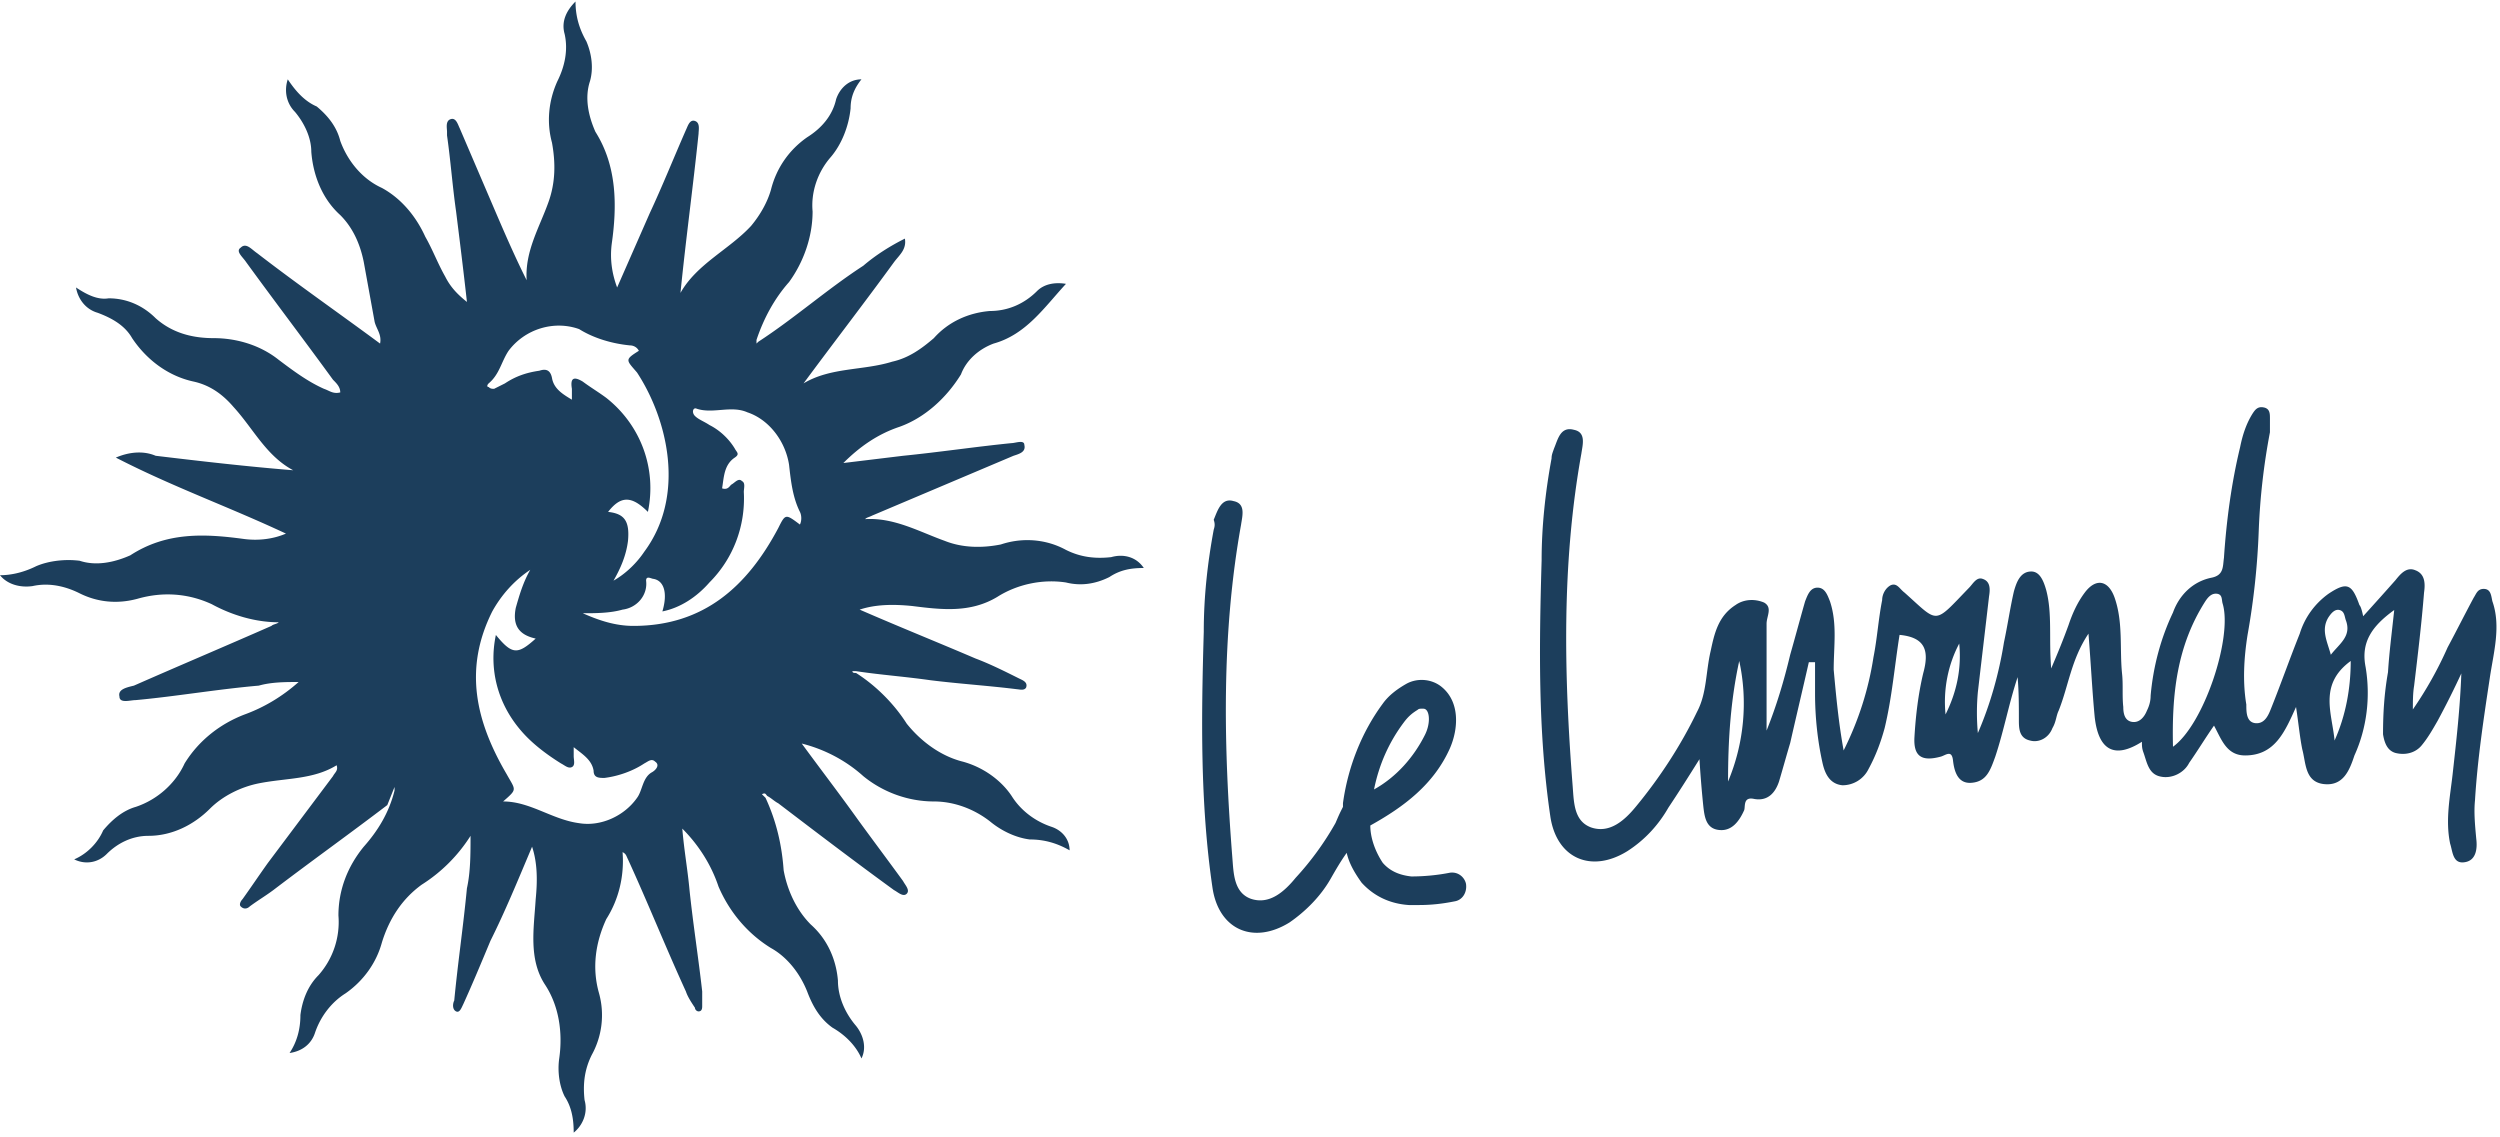 <svg xmlns="http://www.w3.org/2000/svg" width="486" height="221" fill="none" viewBox="0 0 486 221"><g fill="#1C3E5C" clip-path="url(#a)"><path d="M75.29 156.506c-7.388 5.629-14.777 10.906-22.165 16.535-1.407 1.056-3.166 2.111-4.574 3.167-.351.352-1.055.704-1.759 0-.351-.352 0-1.056.352-1.407 1.76-2.463 3.167-4.574 4.926-7.037l12.665-16.887c.352-.704 1.056-1.056.704-2.111-4.574 2.814-9.851 2.462-15.128 3.518-3.519.704-7.037 2.463-9.5 4.925-3.166 3.167-7.388 5.278-11.962 5.278-3.166 0-5.98 1.407-8.091 3.518-1.76 1.759-4.222 2.111-6.333 1.056 2.462-1.056 4.573-3.167 5.629-5.63 1.759-2.111 3.87-3.87 6.333-4.573 4.222-1.408 7.74-4.574 9.499-8.444 2.814-4.574 7.036-7.74 11.61-9.499q5.805-2.112 10.555-6.333c-2.463 0-5.278 0-7.74.704-8.092.703-16.184 2.11-23.924 2.814-1.056 0-3.167.704-3.167-.704-.351-1.407 1.408-1.759 2.815-2.11 8.795-3.871 17.943-7.741 26.738-11.611.352-.351 1.056-.351 1.408-.703-4.574 0-9.148-1.408-13.018-3.518-4.573-2.111-9.499-2.463-14.424-1.056-3.87 1.056-7.74.704-11.259-1.055-2.814-1.408-5.98-2.111-9.147-1.408-2.463.352-4.926-.352-6.333-2.111 2.463 0 4.926-.703 7.036-1.759 2.463-1.055 5.63-1.407 8.444-1.055 3.167 1.055 6.685.352 9.851-1.056 7.037-4.573 14.425-4.222 22.165-3.166 2.815.352 5.63 0 8.092-1.056-11.258-5.277-22.165-9.147-33.071-14.776 2.462-1.056 5.277-1.407 7.74-.352 8.795 1.056 17.943 2.111 26.738 2.815-5.277-2.815-7.74-8.092-11.61-12.314-2.11-2.463-4.574-4.222-7.74-4.926-4.926-1.055-9.147-4.222-11.962-8.443-1.407-2.463-3.87-3.87-6.685-4.926-2.462-.704-3.87-2.815-4.222-4.925 2.111 1.407 4.222 2.462 6.333 2.11 3.519 0 6.685 1.408 9.148 3.87 3.166 2.815 7.036 3.87 11.258 3.87 4.574 0 9.147 1.408 12.666 4.222 2.814 2.111 5.629 4.222 8.795 5.63 1.056.352 1.76 1.055 3.167.703 0-1.055-.704-1.759-1.408-2.463-5.629-7.74-11.258-15.128-16.887-22.868-.704-1.055-2.111-2.11-1.056-2.815 1.056-1.055 2.111.352 3.167 1.056 7.74 5.98 15.832 11.61 23.924 17.591.352-1.759-.704-2.814-1.056-4.222l-2.11-11.61c-.704-3.518-2.112-6.685-4.574-9.147-3.519-3.167-5.278-7.74-5.63-12.314 0-2.815-1.407-5.63-3.166-7.74-1.759-1.76-2.11-4.222-1.407-6.333 1.407 2.11 3.166 4.222 5.629 5.277 2.11 1.76 3.87 3.87 4.574 6.685 1.407 3.87 4.222 7.388 8.092 9.147 3.87 2.111 6.684 5.63 8.443 9.5 1.408 2.462 2.463 5.277 3.87 7.74 1.056 2.11 2.463 3.518 4.222 4.925-.703-6.333-1.407-11.962-2.11-17.591-.704-4.925-1.056-9.851-1.76-14.776v-.704c0-.704-.352-2.111.704-2.463 1.055-.352 1.407 1.056 1.759 1.76L95.696 39.7c2.11 4.925 4.222 9.85 6.684 14.776-.351-5.629 2.463-10.203 4.222-15.128 1.408-3.87 1.408-7.74.704-11.61-1.056-3.87-.704-8.092 1.055-11.962 1.408-2.815 2.111-5.981 1.408-9.148-.704-2.462.351-4.573 2.111-6.332 0 2.814.703 5.277 2.111 7.74 1.055 2.462 1.407 5.277.703 7.74-1.055 3.166-.352 6.684 1.056 9.85 4.221 6.686 4.221 14.426 3.166 21.814q-.528 4.221 1.055 8.444l6.333-14.425c2.463-5.278 4.574-10.555 7.037-16.184.352-.704.703-2.11 1.759-1.76 1.055.353.703 1.76.703 2.464-1.055 10.202-2.462 20.405-3.518 30.96 3.167-5.63 9.499-8.444 13.721-13.017 1.759-2.111 3.167-4.574 3.87-7.037 1.056-4.222 3.519-7.74 7.037-10.203 2.814-1.759 4.925-4.222 5.629-7.388.704-2.11 2.463-3.87 4.926-3.87-1.408 1.76-2.111 3.518-2.111 5.63-.352 3.517-1.76 7.036-3.87 9.498-2.463 2.815-3.871 6.685-3.519 10.555 0 4.926-1.759 9.851-4.573 13.721-2.815 3.166-4.926 7.037-6.333 11.258v.704l.352-.352c7.036-4.573 13.369-10.203 20.405-14.776 2.463-2.111 5.278-3.87 8.092-5.278.352 2.111-1.055 3.167-2.111 4.574-5.629 7.74-11.61 15.48-17.591 23.572 5.278-3.166 11.61-2.463 17.239-4.222 3.167-.703 5.63-2.462 8.092-4.573 2.815-3.167 6.685-4.926 10.907-5.278 3.518 0 6.685-1.407 9.147-3.87 1.408-1.407 3.519-1.759 5.629-1.407-4.221 4.574-7.74 9.851-14.072 11.61-2.815 1.056-5.278 3.166-6.333 5.981-2.815 4.574-7.037 8.444-11.962 10.203-4.222 1.407-7.74 3.87-10.907 7.036l11.61-1.407c7.037-.704 14.073-1.759 21.11-2.463.703 0 2.463-.703 2.463.352.351 1.407-1.056 1.76-2.111 2.111l-27.443 11.61c-.703.352-1.055.352-1.407.704 5.629-.352 10.555 2.463 15.48 4.222 3.519 1.407 7.389 1.407 10.907.703 4.222-1.407 8.795-1.055 12.665 1.056 2.815 1.407 5.63 1.759 8.796 1.407 2.463-.703 4.926 0 6.333 2.111-2.463 0-4.574.352-6.685 1.759q-4.221 2.11-8.444 1.056c-4.573-.704-9.499.351-13.369 2.814-5.277 3.167-10.906 2.463-16.535 1.759-3.519-.351-7.037-.351-10.203.704 8.092 3.518 15.128 6.333 22.516 9.499 2.815 1.056 5.629 2.463 8.444 3.87.704.352 1.759.704 1.407 1.759-.351.704-1.407.352-1.759.352-5.629-.703-11.258-1.055-16.887-1.759-4.926-.704-9.851-1.055-14.425-1.759h-.704c0 .352.352.352.704.352 3.87 2.463 7.388 5.981 9.851 9.851 2.815 3.518 6.685 6.333 10.907 7.388 3.87 1.056 7.388 3.518 9.499 6.685 1.759 2.814 4.573 4.925 7.74 5.981 2.111.703 3.518 2.462 3.518 4.573-2.463-1.407-4.925-2.111-7.74-2.111-2.815-.351-5.629-1.759-7.74-3.518-3.166-2.463-7.037-3.87-10.907-3.87-4.925 0-9.851-1.759-13.721-4.925-3.518-3.167-7.74-5.278-11.962-6.333 3.87 5.277 7.389 9.851 10.907 14.776 2.814 3.87 5.981 8.092 8.795 11.962.352.704 1.408 1.759.704 2.463s-1.759-.352-2.463-.704c-7.74-5.629-15.128-11.258-22.516-16.887-.704-.352-1.408-1.055-2.111-1.407-.352-.352-.352-.704-1.056-.352l.704.704c2.111 4.573 3.166 9.147 3.518 14.072.704 3.87 2.463 7.741 5.277 10.555 3.167 2.815 4.926 6.685 5.278 10.907 0 3.166 1.407 6.332 3.518 8.795 1.407 1.759 2.111 4.222 1.056 6.333-1.056-2.463-3.167-4.574-5.63-5.981-2.462-1.759-3.87-4.222-4.925-7.036-1.407-3.519-3.87-6.685-7.037-8.444-4.573-2.815-8.092-7.037-10.202-11.962-1.408-4.222-3.871-8.092-7.037-11.258.352 4.221 1.056 8.091 1.407 11.961.704 6.685 1.759 13.37 2.463 19.703v2.814c0 .352 0 1.056-.704 1.056-.351 0-.703-.352-.703-.704-.704-1.056-1.407-2.111-1.759-3.166-3.87-8.444-7.389-17.24-11.259-25.683-.351-.704-.351-1.056-1.055-1.408.352 4.574-.704 9.148-3.166 13.018-2.111 4.573-2.815 9.499-1.408 14.424a15.96 15.96 0 0 1-1.407 11.962c-1.407 2.815-1.759 5.63-1.407 8.796.703 2.463-.352 4.925-2.111 6.333 0-2.463-.352-4.926-1.759-7.037-1.056-2.111-1.408-4.925-1.056-7.388.704-4.926 0-10.203-2.814-14.425-3.167-4.925-2.111-10.906-1.76-16.535.352-3.519.352-7.037-.703-10.203-2.815 6.684-5.278 12.665-8.092 18.295-1.76 4.221-3.518 8.443-5.277 12.313-.352.704-.704 1.759-1.408 1.408-.703-.352-.703-1.408-.352-2.111.704-7.389 1.76-14.425 2.463-21.813.704-3.167.704-6.685.704-10.203a30.6 30.6 0 0 1-9.5 9.499c-3.87 2.815-6.332 6.685-7.74 11.258-1.055 3.87-3.518 7.389-7.036 9.851-2.814 1.759-4.925 4.574-5.98 7.74-.705 2.111-2.464 3.519-4.926 3.871q2.11-3.167 2.11-7.389c.352-2.814 1.408-5.629 3.519-7.74a15.58 15.58 0 0 0 3.87-11.61c0-4.926 1.759-9.499 4.925-13.369 2.815-3.167 4.926-6.685 5.981-10.907v-.703zm80.216-54.533c.351-.703.351-1.759 0-2.462-1.408-2.815-1.76-5.981-2.111-9.148-.704-4.573-3.87-8.795-8.092-10.203-3.167-1.407-6.685.352-9.851-.703-.704-.352-1.056.703-.352 1.407.703.704 1.759 1.055 2.814 1.76 2.111 1.055 3.87 2.814 4.926 4.573.352.703 1.055 1.055 0 1.759-2.111 1.407-2.111 3.87-2.463 5.98 1.056.353 1.407-.35 1.759-.703.704-.352 1.408-1.407 2.111-.703.704.351.352 1.407.352 2.11.352 6.685-2.111 13.018-6.685 17.592-2.462 2.814-5.629 4.925-9.147 5.629 1.056-3.518.352-5.981-1.759-6.333-.352 0-1.407-.704-1.407.352.351 2.814-1.759 5.277-4.574 5.629-2.463.704-5.277.704-7.74.704 3.166 1.407 6.333 2.462 9.851 2.462 13.721 0 22.165-7.74 28.146-18.998 1.407-2.815 1.407-2.815 4.222-.704m-31.313-33.775c-.351-.703-1.055-1.055-1.759-1.055-3.518-.352-7.036-1.407-9.851-3.166-4.925-1.76-10.554 0-13.72 4.221-1.408 2.111-1.76 4.574-3.87 6.333-.353.352-.353.704 0 .704.35.352.703.352 1.055.352l2.11-1.056c2.111-1.407 4.222-2.11 6.685-2.463 1.056-.351 2.111-.351 2.463 1.408.352 2.11 2.111 3.166 3.87 4.222v-2.111c-.352-2.111.352-2.463 2.111-1.408 1.407 1.056 3.166 2.111 4.574 3.167 6.684 5.277 9.851 13.72 8.091 22.165-3.166-3.167-5.277-3.167-7.74 0 3.167.351 4.222 1.759 3.87 5.629-.351 2.814-1.407 5.277-2.814 7.74 2.463-1.407 4.574-3.518 5.981-5.629 8.092-10.907 4.574-25.683-1.407-34.83-2.111-2.464-2.463-2.464.351-4.223m-20.054 55.94c-3.166-.703-4.573-2.463-3.87-5.981.704-2.463 1.408-4.925 2.815-7.388-3.166 2.111-5.63 4.925-7.388 8.092-5.63 11.258-3.167 21.461 2.814 31.664 1.759 3.166 2.111 2.814-.703 5.277 5.277 0 9.499 3.518 14.776 4.222 4.222.704 8.796-1.407 11.259-4.925 1.055-1.408 1.055-3.871 2.814-4.926.704-.352 1.759-1.407.704-2.111-.704-.704-1.408 0-2.111.352-2.111 1.407-4.926 2.463-7.74 2.814-1.056 0-2.111 0-2.111-1.407-.352-2.111-2.111-3.166-3.87-4.573v1.759c0 .703.352 1.759-.352 2.111-.704.351-1.407-.352-2.111-.704-2.815-1.759-5.629-3.87-7.74-6.333-4.574-5.277-6.333-11.962-4.926-18.646 3.167 3.87 4.222 3.87 7.74.703m355.257-4.341a774 774 0 0 0 6.281-7.007c.967-1.208 2.175-2.657 3.866-1.932 1.933.724 1.933 2.657 1.691 4.348-.483 6.041-1.208 12.081-1.932 18.121-.242 1.45-.242 3.141-.242 4.591a73.7 73.7 0 0 0 6.765-12.081c1.691-3.141 3.383-6.523 5.074-9.664.483-.725.725-1.691 1.933-1.691 1.449 0 1.449 1.449 1.691 2.416 1.691 4.832.242 9.906-.483 14.738-1.208 7.973-2.416 15.946-2.9 23.919-.241 2.417.001 4.833.242 7.49.242 1.933 0 4.349-2.416 4.591-2.174.242-2.174-2.175-2.658-3.624-.966-4.591 0-9.181.484-13.53.724-6.524 1.449-12.806 1.691-19.571-1.45 3.141-2.9 6.04-4.591 9.181-.966 1.692-1.933 3.383-3.141 4.833-1.208 1.449-3.141 1.932-5.074 1.449-1.691-.483-2.174-2.174-2.416-3.624 0-4.107.242-7.973.967-12.08.241-3.866.725-7.49 1.208-12.081-4.349 3.141-6.524 6.282-5.557 11.114.966 5.799.241 11.839-2.175 17.154-.966 2.9-2.174 6.041-6.04 5.557-3.624-.483-3.382-4.107-4.107-6.765-.484-2.416-.725-5.073-1.208-8.214-2.175 4.832-4.108 9.422-9.906 9.422-3.625 0-4.591-3.14-6.041-5.798-1.691 2.416-3.141 4.832-4.832 7.248-.966 1.933-3.382 3.141-5.557 2.658-2.416-.483-2.658-2.9-3.382-4.832-.242-.725-.242-1.208-.242-1.933-5.315 3.382-8.456 1.691-9.181-4.832-.483-5.074-.725-10.148-1.208-16.188-3.383 5.073-3.866 10.147-5.799 14.979-.483.967-.483 2.175-1.208 3.383-.725 1.933-2.658 2.899-4.349 2.416-2.174-.483-2.174-2.416-2.174-4.107 0-2.658 0-5.316-.242-8.215-1.691 5.074-2.658 10.389-4.349 15.463-.966 2.658-1.691 4.832-4.591 5.074-2.657.241-3.382-2.175-3.624-4.349-.241-2.175-1.449-.967-2.416-.725-3.624.966-5.315 0-5.074-3.866.242-4.107.725-8.214 1.692-12.322 1.208-4.349.483-7.007-4.591-7.49-.966 6.041-1.45 12.081-2.899 18.121-.725 2.658-1.692 5.315-3.141 7.973a5.64 5.64 0 0 1-5.074 3.141c-2.416-.242-3.383-2.174-3.866-4.349-.966-4.349-1.45-8.939-1.45-13.53v-6.04h-1.208c-1.208 5.315-2.416 10.389-3.624 15.704-.725 2.416-1.449 5.074-2.174 7.49-.725 2.175-2.175 3.866-4.832 3.383-2.175-.483-1.692 1.449-1.933 2.174-.967 2.175-2.416 4.108-4.833 3.866-2.657-.242-2.899-2.658-3.14-4.832a224 224 0 0 1-.725-8.94c-2.416 3.866-4.108 6.524-6.041 9.423-1.932 3.383-4.59 6.282-7.973 8.456-7.006 4.349-13.771 1.45-14.98-6.765-2.416-16.429-2.174-33.1-1.691-49.771 0-6.524.725-13.289 1.933-19.812 0-.725.242-1.209.483-1.933.725-1.692 1.208-4.35 3.866-3.624 2.416.483 1.691 2.899 1.45 4.59-3.866 21.503-3.383 43.007-1.692 64.752.242 3.141.242 6.765 3.625 7.973 3.624 1.208 6.523-1.45 8.698-4.108 4.59-5.557 8.698-11.838 11.838-18.362 1.933-3.624 1.692-7.731 2.658-11.839.725-3.382 1.45-6.765 4.832-8.939 1.692-1.208 3.866-1.208 5.557-.484 1.692.967.484 2.658.484 4.108v20.778c1.933-4.832 3.382-9.664 4.59-14.738.967-3.383 1.933-7.007 2.9-10.389.483-1.208.966-2.658 2.416-2.658s1.933 1.45 2.416 2.658c1.449 4.349.725 8.698.725 13.288.483 5.316.966 10.39 1.932 15.705q4.35-8.698 5.799-18.121c.725-3.624.967-7.49 1.691-11.114 0-1.208.725-2.416 1.692-2.899 1.208-.483 1.691.725 2.657 1.449 6.765 6.041 5.557 6.282 12.564-.966.725-.725 1.45-2.174 2.658-1.691 1.45.483 1.45 1.933 1.208 3.382-.725 6.282-1.45 12.322-2.175 18.604a44 44 0 0 0 0 7.973c2.416-5.557 4.108-11.597 5.074-17.637.725-3.383 1.208-6.765 1.933-9.906.483-1.691 1.208-3.866 3.383-3.866 1.691 0 2.416 1.933 2.899 3.624 1.208 4.591.483 9.423.966 15.222 1.45-3.383 2.417-5.799 3.383-8.457.725-2.174 1.691-4.349 3.141-6.282 2.174-2.899 4.59-2.416 5.799.967 1.691 4.832.966 9.906 1.449 14.738.242 2.175 0 4.349.242 6.524 0 1.208.241 2.657 1.691 2.899s2.416-.966 2.899-2.175q.726-1.449.725-2.899c.483-5.557 1.933-11.114 4.349-16.188 1.208-3.382 3.866-6.04 7.49-6.765 2.416-.483 2.175-2.174 2.416-3.866.483-7.248 1.45-14.496 3.141-21.503.483-2.416 1.208-4.59 2.416-6.523.483-.725.967-1.45 2.175-1.208 1.208.241 1.208 1.208 1.208 2.174v2.658a128 128 0 0 0-2.175 19.087 145 145 0 0 1-2.174 20.295c-.725 4.591-.967 9.181-.242 13.53 0 1.45 0 3.383 1.691 3.625 1.933.241 2.658-1.692 3.141-2.9 1.933-4.832 3.625-9.664 5.557-14.496.967-3.141 2.9-5.799 5.558-7.732 3.624-2.416 4.59-1.933 6.04 2.175q.362.362.725 2.174m-36.967 25.369c6.04-4.349 11.598-21.262 9.665-27.785-.242-.725 0-1.691-.967-1.933-1.208-.242-1.933.725-2.416 1.45-5.557 8.698-6.523 18.121-6.282 28.268m-86.496 6.765c3.141-7.49 3.865-15.704 2.174-23.436-1.691 7.732-2.174 15.463-2.174 23.436m117.906-7.973c2.174-4.832 3.14-10.148 3.14-15.463-6.281 4.591-3.624 10.148-3.14 15.463m-.725-16.671c1.691-2.174 4.107-3.624 2.899-6.765-.242-.725-.242-1.691-1.208-1.933s-1.691.725-2.174 1.45c-1.45 2.416-.242 4.59.483 7.248m-72.242-2.174c-2.174 4.107-3.141 8.939-2.657 13.771 2.174-4.349 3.14-8.939 2.657-13.771m-107.96 15.311c.725-.967 1.449-1.692 2.657-2.417.242-.241.484-.241.967-.241.241 0 .483 0 .725.241.725.725.725 2.9-.242 4.833-2.174 4.349-5.557 8.214-9.906 10.631q1.45-7.25 5.799-13.047m8.939 29.234c-2.416.484-5.073.725-7.49.725-2.174-.241-4.107-.966-5.557-2.657-1.449-2.175-2.416-4.833-2.416-7.249 6.524-3.624 12.322-7.973 15.463-14.98 1.692-3.865 1.933-8.939-1.449-11.839-1.933-1.691-4.833-1.932-7.007-.724-1.691.966-3.383 2.174-4.591 3.865-4.107 5.557-6.765 12.323-7.731 19.329v.725c-.725 1.45-.725 1.45-1.45 3.141a57 57 0 0 1-7.731 10.631c-2.175 2.658-5.074 5.315-8.698 4.107-3.383-1.208-3.383-5.074-3.624-7.973-1.692-21.503-2.175-43.248 1.691-64.751.241-1.692.966-4.108-1.45-4.591-2.416-.725-3.141 1.933-3.866 3.624.242.725.242 1.208 0 1.933-1.208 6.523-1.933 13.047-1.933 19.812-.483 16.671-.724 33.342 1.692 49.772 1.208 8.214 7.973 11.114 14.98 6.765 3.141-2.175 6.04-5.074 7.973-8.457.966-1.691 1.933-3.382 3.141-5.073.483 2.174 1.691 4.107 2.899 5.798 2.416 2.658 5.557 4.108 9.181 4.349h1.933c2.416 0 4.591-.241 7.007-.725 1.449-.241 2.416-1.691 2.174-3.382-.241-1.208-1.449-2.416-3.141-2.175"/></g><defs><clipPath id="a"><path fill="#fff" d="M0 .297h485.31v219.889H0z"/></clipPath></defs></svg>